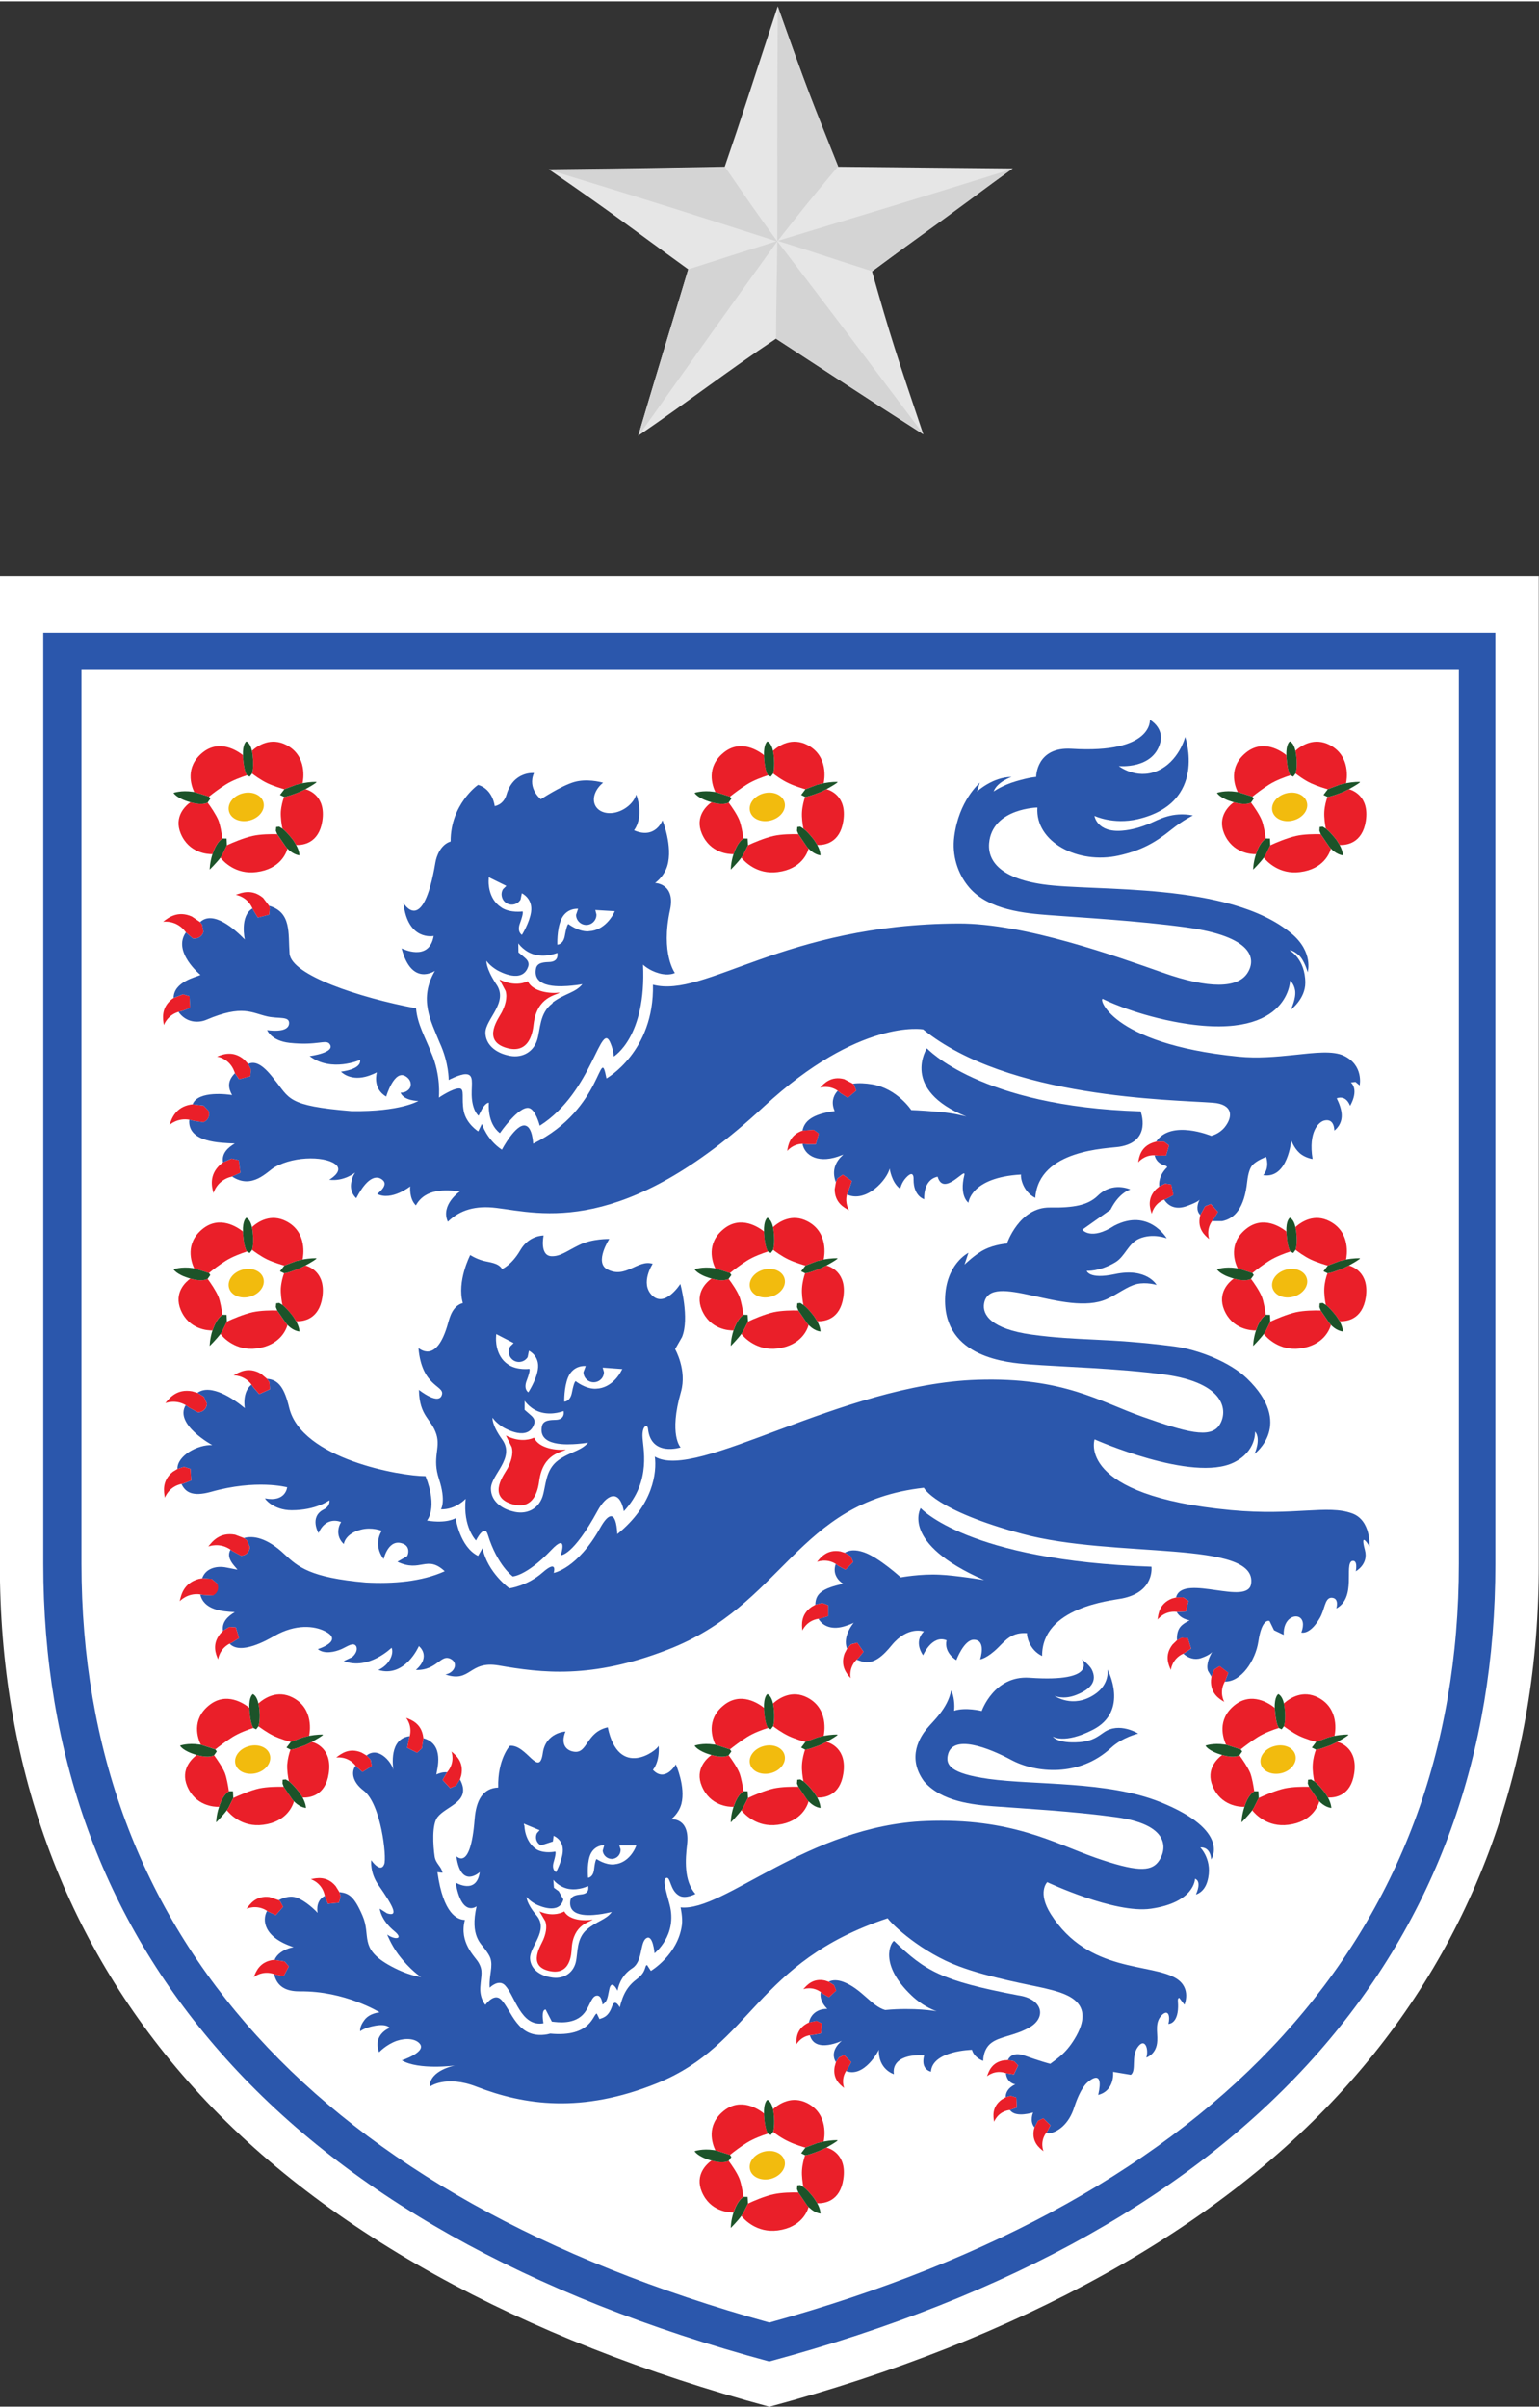 <svg height="395.428" viewBox="0 0 220 343.608" width="252.89" xmlns="http://www.w3.org/2000/svg" xmlns:xlink="http://www.w3.org/1999/xlink"><rect x="0" y="0" width="220" height="343.608" fill="#333333" stroke="none"/><clipPath id="a"><path d="m45.496 27.18h90.983v50.822H45.496z"/></clipPath><g clip-path="url(#a)" transform="matrix(7.092 0 0 -7.092 -331.691 536.436)"><path d="m0 0c-4.979 1.342-9.098 3.572-11.727 6.565-2.51 2.846-3.789 6.401-3.784 10.414v19.896h31.019V16.979c.006-4.013-1.272-7.568-3.783-10.414-2.629-2.993-6.743-5.223-11.725-6.565" fill="#fff" transform="translate(62.278 27.188)"/><path d="m0 0c0-7.641-4.938-13.041-14.187-15.603C-23.44-13.041-28.342-7.641-28.342.0v18.377H0z" fill="#fff" transform="translate(76.433 44.166)"/><path d="m0 0c0-7.486-4.835-12.775-13.897-15.285C-22.962-12.775-27.763-7.486-27.763.0v18.004h27.763zm-28.533 18.754v-18.756c0-3.832 1.202-7.146 3.567-9.837 2.479-2.824 6.201-4.919 11.066-6.23 4.868 1.311 8.592 3.406 11.072 6.23 2.365 2.691 3.564 6.005 3.564 9.837v18.756z" fill="#2b57ac" transform="translate(76.175 44.169)"/><path d="m0 0-.008.135H-.09C-.15.102-.22.012-.269-.118L-.292-.18c-.057-.177-.055-.312-.055-.312s.133.135.213.243l.034.051z" fill="#1c5329" transform="translate(61.847 39.451)"/><path d="m0 0c-.097-.068-.34-.287-.196-.628.168-.399.543-.42.639-.417l.022.061c.05.13.12.219.18.253-.019.118-.046.269-.082.366-.048.12-.156.276-.219.359-.059-.033-.167-.045-.344.006" fill="#ea1f29" transform="translate(61.112 40.317)"/><path d="m0 0c-.04.056-.068.182-.082.368v.037c-.104.084-.468.334-.815.05-.359-.29-.227-.663-.166-.792l.294-.094c.081.064.217.168.345.248.132.083.308.149.424.183" fill="#ea1f29" transform="translate(62.252 40.861)"/><path d="m0 0c-.231.035-.388-.023-.388-.023s.053-.107.335-.187l.007-.001C.132-.262.24-.249.299-.217l.055.077-.028.041-.295.095z" fill="#1c5329" transform="translate(61.158 40.528)"/><path d="m0 0c-.133.003-.335.0-.494-.033-.184-.042-.412-.14-.521-.192l-.1-.197-.034-.052c.06-.074.311-.348.732-.292.482.06.602.392.623.473l-.032.038z" fill="#ea1f29" transform="translate(62.862 39.676)"/><path d="m0 0-.125-.062C-.251-.109-.36-.152-.43-.156c-.025-.076-.054-.18-.062-.3-.008-.118.012-.25.028-.338.059-.044.13-.118.21-.221l.022-.03.047-.077c.143-.006.459.034.526.484.078.503-.271.62-.341.638" fill="#ea1f29" transform="translate(63.427 40.581)"/><path d="m0 0c.013.059.106.548-.33.773C-.637.93-.894.766-1.02.654l.013-.083c.019-.154.014-.296-.011-.377.034-.027.168-.127.315-.197.13-.06.292-.108.335-.118l.235.087z" fill="#ea1f29" transform="translate(63.372 40.701)"/><path d="m0 0-.014.083c-.035.165-.113.188-.113.188s-.077-.046-.068-.278v-.037c.013-.185.041-.311.081-.368l.054-.027.046.06.002.003c.025.081.03.222.012.376" fill="#1c5329" transform="translate(62.365 41.272)"/><path d="m0 0c.11.059.232.133.226.144C.221.152.087.147-.055.121L-.189.086-.423-.001-.509-.115-.43-.156c.07.004.179.047.305.094z" fill="#1c5329" transform="translate(63.427 40.581)"/><path d="m0 0c-.08.104-.151.177-.21.222L-.271.26-.332.254-.339.177-.311.111l.173-.255.032-.038.026-.024c.113-.105.215-.109.215-.109s.002.084-.066.209L.021-.03z" fill="#1c5329" transform="translate(63.173 39.565)"/><path d="m0 0c.04-.152-.085-.315-.277-.364-.192-.048-.381.033-.419.184-.04.15.086.312.277.361.192.051.379-.03.419-.181" fill="#f2bb0e" transform="translate(62.584 40.315)"/><path d="m0 0-.008.135h-.083C-.149.102-.221.012-.269-.118l-.02-.062c-.058-.177-.058-.312-.058-.312s.135.135.216.243l.032.051z" fill="#1c5329" transform="translate(72.142 39.451)"/><path d="m0 0c-.094-.068-.337-.287-.193-.628.166-.399.543-.42.641-.417l.02.061c.047.13.12.219.178.253-.017.118-.044.269-.08.366-.05.12-.158.276-.219.359-.058-.033-.167-.045-.347.006" fill="#ea1f29" transform="translate(71.405 40.317)"/><path d="m0 0c-.039.056-.067.182-.082.368l-.003.037c-.099.084-.465.334-.812.05-.358-.29-.227-.663-.169-.792l.296-.094c.081.064.218.168.345.248.134.083.311.149.425.183" fill="#ea1f29" transform="translate(72.548 40.861)"/><path d="m0 0c-.231.035-.383-.023-.383-.023s.05-.107.332-.187l.005-.001c.18-.051.289-.038.348-.006l.055.077-.03.041-.296.095z" fill="#1c5329" transform="translate(71.451 40.528)"/><path d="m0 0c-.132.003-.332.0-.491-.033-.186-.042-.412-.14-.524-.192l-.098-.197-.033-.052c.058-.074.308-.348.729-.292.482.06.602.392.624.473l-.032.038z" fill="#ea1f29" transform="translate(73.156 39.676)"/><path d="m0 0-.127-.062c-.128-.047-.234-.09-.303-.094-.029-.076-.058-.18-.065-.3-.008-.118.013-.25.03-.338.058-.044.128-.118.208-.221l.021-.03.049-.077c.145-.006.459.034.527.484.078.503-.271.62-.34.638" fill="#ea1f29" transform="translate(73.725 40.581)"/><path d="m0 0c.015.059.106.548-.329.773C-.639.93-.893.766-1.02.654l.013-.083C-.988.417-.993.275-1.02.194c.038-.027.17-.127.315-.197.13-.06.293-.108.336-.118l.235.087z" fill="#ea1f29" transform="translate(73.668 40.701)"/><path d="m0 0-.013.083C-.05.248-.127.271-.127.271s-.078-.046-.071-.278l.003-.037c.015-.185.042-.311.081-.368l.055-.027.045.06.001.003c.027.081.032.222.013.376" fill="#1c5329" transform="translate(72.662 41.272)"/><path d="m0 0c.109.059.231.133.224.144C.22.152.085.147-.056.121L-.191.086-.426-.001-.513-.115-.43-.156c.069.004.175.047.303.094z" fill="#1c5329" transform="translate(73.725 40.581)"/><path d="m0 0c-.081.104-.15.177-.208.222L-.271.26-.332.254-.338.177-.312.111l.175-.255.032-.038.024-.024c.115-.105.218-.109.218-.109s0 .084-.068.209L.021-.03z" fill="#1c5329" transform="translate(73.468 39.565)"/><path d="m0 0c.04-.152-.085-.315-.277-.364-.193-.048-.381.033-.42.184-.039.15.085.312.278.361.193.051.38-.03.419-.181" fill="#f2bb0e" transform="translate(72.88 40.315)"/><path d="m0 0-.007.135h-.081c-.06-.033-.13-.123-.179-.253l-.02-.062c-.059-.177-.058-.312-.058-.312s.134.135.215.243l.033.051z" fill="#1c5329" transform="translate(51.472 39.451)"/><path d="m0 0c-.093-.068-.335-.287-.194-.628.167-.399.543-.42.643-.417l.02.061c.049.13.119.219.178.253-.017.118-.044.269-.08.366-.049.12-.158.276-.218.359-.06-.033-.168-.045-.349.006" fill="#ea1f29" transform="translate(50.736 40.317)"/><path d="m0 0c-.037.056-.067.182-.079.368l-.002.037c-.102.084-.465.334-.814.05-.358-.29-.228-.663-.164-.792l.293-.094c.081.064.217.168.345.248.133.083.309.149.421.183" fill="#ea1f29" transform="translate(51.877 40.861)"/><path d="m0 0c-.23.035-.385-.023-.385-.023s.051-.107.334-.187l.005-.001c.181-.051.289-.038.348-.006l.054.077-.029.041-.293.095z" fill="#1c5329" transform="translate(50.783 40.528)"/><path d="m0 0c-.132.003-.333.0-.493-.033-.185-.042-.41-.14-.523-.192l-.097-.197-.033-.052c.058-.074.309-.348.731-.292.481.06.599.392.622.473l-.033.038z" fill="#ea1f29" transform="translate(52.488 39.676)"/><path d="m0 0-.125-.062c-.128-.047-.236-.09-.305-.094-.028-.076-.056-.18-.066-.3-.005-.118.014-.25.034-.338.056-.044.126-.118.207-.221l.02-.03.048-.077c.144-.006.461.034.528.484.077.503-.271.62-.341.638" fill="#ea1f29" transform="translate(53.055 40.581)"/><path d="m0 0c.013.059.105.548-.331.773C-.639.93-.894.766-1.022.654l.015-.083c.019-.154.012-.296-.015-.377.039-.027.171-.127.316-.197.132-.06.294-.108.337-.118l.236.087z" fill="#ea1f29" transform="translate(53 40.701)"/><path d="m0 0-.015.083C-.05.248-.127.271-.127.271s-.079-.046-.07-.278l.001-.037c.014-.185.042-.311.08-.368l.055-.027.046.06v.003c.028.081.034.222.015.376" fill="#1c5329" transform="translate(51.993 41.272)"/><path d="m0 0c.109.059.232.133.224.144-.003.008-.14.003-.28-.023L-.189.086-.424-.001-.511-.115-.43-.156c.069.004.177.047.305.094z" fill="#1c5329" transform="translate(53.055 40.581)"/><path d="m0 0c-.081.104-.151.177-.207.222L-.271.26-.333.254-.336.177-.312.111l.174-.255.033-.038.024-.024c.115-.105.218-.109.218-.109s0 .084-.068.209L.02-.03z" fill="#1c5329" transform="translate(52.8 39.565)"/><path d="m0 0c.039-.152-.084-.315-.277-.364-.192-.048-.38.033-.418.184-.039.15.085.312.277.361.191.051.381-.03.418-.181" fill="#f2bb0e" transform="translate(52.21 40.315)"/><path d="m0 0-.008.135-.082.002C-.15.1-.22.01-.269-.119l-.023-.059c-.057-.177-.055-.314-.055-.314s.133.135.213.242l.034.049z" fill="#1c5329" transform="translate(61.847 49.047)"/><path d="m0 0c-.097-.068-.34-.285-.196-.63.168-.396.543-.417.639-.415l.022.061c.05.128.12.218.18.254-.019.117-.046.271-.082.364-.048.121-.156.277-.219.36-.059-.031-.167-.045-.344.006" fill="#ea1f29" transform="translate(61.112 49.913)"/><path d="m0 0c-.04.053-.068.18-.082.367v.036C-.186.486-.55.737-.897.452c-.359-.29-.227-.664-.166-.793l.294-.093c.081.066.217.17.345.25.132.082.308.147.424.184" fill="#ea1f29" transform="translate(62.252 50.458)"/><path d="m0 0c-.231.034-.388-.024-.388-.024s.053-.106.335-.186l.007-.001C.132-.263.24-.248.299-.217l.055.077-.028.04-.295.094z" fill="#1c5329" transform="translate(61.158 50.124)"/><path d="m0 0c-.133.004-.335.0-.494-.033-.184-.041-.412-.138-.521-.191l-.1-.2-.034-.049c.06-.073.311-.345.732-.292.482.062.602.392.623.473l-.032.039z" fill="#ea1f29" transform="translate(62.862 49.27)"/><path d="m0 0-.125-.061C-.251-.109-.36-.152-.43-.156-.455-.229-.484-.337-.492-.458-.5-.574-.48-.707-.464-.795c.059-.042.13-.118.21-.222l.022-.03.047-.075c.143-.007.459.033.526.482.078.504-.271.621-.341.64" fill="#ea1f29" transform="translate(63.427 50.176)"/><path d="m0 0c.013.06.106.548-.33.772C-.637.93-.894.767-1.02.654l.013-.084c.019-.153.014-.295-.011-.375.034-.027.168-.128.315-.197.13-.061.292-.108.335-.12l.235.089z" fill="#ea1f29" transform="translate(63.372 50.296)"/><path d="m0 0-.014.084c-.035.163-.113.187-.113.187s-.077-.048-.068-.277v-.036c.013-.187.041-.313.081-.367L-.06-.44l.046.06.002.004c.025.08.03.223.012.376" fill="#1c5329" transform="translate(62.365 50.867)"/><path d="m0 0c.11.058.232.133.226.143C.221.15.087.147-.055.12L-.189.087-.423-.002-.509-.117-.43-.156c.07.004.179.047.305.095z" fill="#1c5329" transform="translate(63.427 50.176)"/><path d="m0 0c-.08.104-.151.18-.21.222l-.061.04-.061-.007L-.339.18-.311.111l.173-.253.032-.038.026-.025C.033-.31.135-.313.135-.313s.002.083-.066.207L.021-.03z" fill="#1c5329" transform="translate(63.173 49.16)"/><path d="m0 0c.04-.152-.085-.314-.277-.364s-.381.032-.419.181c-.04.152.086.315.277.365.192.05.379-.031.419-.182" fill="#f2bb0e" transform="translate(62.584 49.911)"/><path d="m0 0-.006.135-.085.002C-.147.1-.22.01-.268-.119l-.023-.059c-.056-.177-.056-.314-.056-.314s.135.135.218.242l.032.049z" fill="#1c5329" transform="translate(51.343 49.047)"/><path d="m0 0c-.095-.068-.338-.285-.195-.63.166-.396.545-.417.64-.415l.023.061c.047.128.121.218.176.254-.014.117-.042.271-.078.364-.051.121-.157.277-.219.36-.059-.031-.167-.045-.347.006" fill="#ea1f29" transform="translate(50.607 49.913)"/><path d="m0 0c-.04.053-.066.18-.082.367v.036C-.186.486-.55.737-.898.452c-.356-.29-.226-.664-.166-.793l.297-.093c.079.066.215.17.344.25.133.082.31.147.423.184" fill="#ea1f29" transform="translate(51.748 50.458)"/><path d="m0 0c-.23.034-.386-.024-.386-.024s.054-.106.334-.186l.006-.001c.18-.052.288-.037.348-.006l.054.077-.027.04-.298.094z" fill="#1c5329" transform="translate(50.653 50.124)"/><path d="m0 0c-.131.004-.333.0-.491-.033-.184-.041-.413-.138-.524-.191l-.097-.2-.032-.049c.057-.073.306-.345.727-.292.482.062.603.392.624.473l-.032.039z" fill="#ea1f29" transform="translate(52.357 49.27)"/><path d="m0 0-.127-.061C-.253-.109-.36-.152-.429-.156-.457-.229-.486-.337-.495-.458-.5-.574-.48-.707-.463-.795c.057-.042.126-.118.208-.222l.021-.03.048-.075c.142-.007.459.033.528.482.076.504-.272.621-.342.64" fill="#ea1f29" transform="translate(52.925 50.176)"/><path d="m0 0c.012.06.105.548-.33.772C-.639.93-.894.767-1.02.654l.013-.084C-.989.417-.993.275-1.02.195c.037-.027.17-.128.314-.197.132-.061.295-.108.338-.12l.235.089z" fill="#ea1f29" transform="translate(52.869 50.296)"/><path d="m0 0-.014.084c-.035.163-.113.187-.113.187s-.077-.048-.069-.277v-.036c.016-.187.042-.313.082-.367L-.06-.44l.046.06.001.004c.028.08.03.223.013.376" fill="#1c5329" transform="translate(51.862 50.867)"/><path d="m0 0c.11.058.232.133.224.143C.22.15.086.147-.056.12L-.189.087-.424-.002-.512-.117l.083-.039c.069.004.176.047.302.095z" fill="#1c5329" transform="translate(52.925 50.176)"/><path d="m0 0c-.081.104-.151.18-.208.222l-.064.04-.061-.007L-.34.18-.313.111l.175-.253.032-.038.025-.025C.033-.31.136-.313.136-.313s.002.083-.068.207L.021-.03z" fill="#1c5329" transform="translate(52.67 49.16)"/><path d="m0 0c.039-.152-.085-.314-.277-.364s-.38.032-.418.181c-.039.152.083.315.277.365.191.05.38-.031.418-.182" fill="#f2bb0e" transform="translate(52.08 49.911)"/><path d="m0 0-.006.135-.083.002C-.147.1-.219.01-.267-.119l-.021-.059c-.058-.177-.057-.314-.057-.314s.135.135.215.242l.034.049z" fill="#1c5329" transform="translate(72.374 49.047)"/><path d="m0 0c-.094-.068-.335-.285-.194-.63.167-.396.544-.417.641-.415l.022.061c.047.128.119.218.177.254-.017.117-.044.271-.08.364-.049.121-.157.277-.219.36-.057-.031-.166-.045-.347.006" fill="#ea1f29" transform="translate(71.638 49.913)"/><path d="m0 0c-.039.053-.065.18-.08.367l-.002.036c-.101.083-.466.334-.815.049-.358-.29-.228-.664-.165-.793l.296-.093c.079.066.216.17.344.25.133.082.309.147.422.184" fill="#ea1f29" transform="translate(72.78 50.458)"/><path d="m0 0c-.229.034-.385-.024-.385-.024s.051-.106.334-.186l.005-.001c.181-.052.29-.037.348-.006l.055.077L.33-.1l-.296.094z" fill="#1c5329" transform="translate(71.684 50.124)"/><path d="m0 0c-.132.004-.336.0-.492-.033-.185-.041-.413-.138-.525-.191l-.098-.2-.033-.049c.06-.073.311-.345.731-.292.481.062.6.392.622.473l-.032.039z" fill="#ea1f29" transform="translate(73.391 49.27)"/><path d="m0 0-.126-.061c-.126-.048-.236-.091-.305-.095-.027-.073-.057-.181-.064-.302-.006-.116.013-.249.031-.337.058-.042.126-.118.209-.222l.022-.03.047-.075c.142-.007.459.033.528.482.075.504-.273.621-.342.64" fill="#ea1f29" transform="translate(73.958 50.176)"/><path d="m0 0c.013.06.103.548-.332.772C-.638.93-.894.767-1.021.654l.015-.084c.019-.153.014-.295-.012-.375.035-.027.166-.128.312-.197.133-.061.293-.108.337-.12l.236.089z" fill="#ea1f29" transform="translate(73.902 50.296)"/><path d="m0 0-.015.084c-.034.163-.112.187-.112.187s-.08-.048-.07-.277l.001-.036c.014-.187.041-.313.08-.367L-.06-.44l.045.06.003.004c.026.08.031.223.012.376" fill="#1c5329" transform="translate(72.896 50.867)"/><path d="m0 0c.109.058.231.133.226.143C.221.15.084.147-.056.12L-.189.087-.425-.002-.511-.117l.08-.039c.069.004.179.047.305.095z" fill="#1c5329" transform="translate(73.958 50.176)"/><path d="m0 0c-.082.104-.152.18-.208.222l-.063.04-.062-.007L-.338.18-.312.111l.173-.253.033-.038.024-.025C.033-.31.136-.313.136-.313s0 .083-.067.207L.021-.03z" fill="#1c5329" transform="translate(73.703 49.16)"/><path d="m0 0c.04-.152-.084-.314-.276-.364-.193-.05-.379.032-.419.181-.039.152.086.315.278.365.193.05.378-.031.417-.182" fill="#f2bb0e" transform="translate(73.112 49.911)"/><path d="m0 0-.008.135-.082.001C-.15.102-.22.012-.269-.118l-.023-.06C-.349-.355-.347-.49-.347-.49s.133.132.213.241L-.1-.2z" fill="#1c5329" transform="translate(61.847 58.641)"/><path d="m0 0c-.097-.068-.34-.286-.196-.63.168-.396.543-.417.639-.415l.022.061c.05.129.12.22.18.253-.019.118-.046.27-.082.365-.048.121-.156.277-.219.36-.059-.031-.167-.045-.344.006" fill="#ea1f29" transform="translate(61.112 59.507)"/><path d="m0 0c-.04.055-.068.182-.082.368v.037c-.104.082-.468.334-.815.05-.359-.291-.227-.664-.166-.793l.294-.093c.081.064.217.168.345.247.132.083.308.147.424.184" fill="#ea1f29" transform="translate(62.252 60.051)"/><path d="m0 0c-.231.034-.388-.022-.388-.022s.053-.107.335-.187l.007-.002C.132-.262.24-.248.299-.217l.055.079-.028.04-.295.093z" fill="#1c5329" transform="translate(61.158 59.718)"/><path d="m0 0c-.133.003-.335.001-.494-.034-.184-.04-.412-.138-.521-.189l-.1-.2-.034-.05c.06-.073.311-.345.732-.29.482.06.602.391.623.472l-.032.037z" fill="#ea1f29" transform="translate(62.862 58.864)"/><path d="m0 0-.125-.06C-.251-.108-.36-.149-.43-.155-.455-.229-.484-.336-.492-.456-.5-.574-.48-.706-.464-.793c.059-.044.13-.118.21-.222l.022-.03.047-.078c.143-.006.459.036.526.484C.419-.135.07-.018.0.0" fill="#ea1f29" transform="translate(63.427 59.77)"/><path d="m0 0c.013.059.106.548-.33.772-.307.156-.564-.005-.69-.118l.013-.084c.019-.152.014-.295-.011-.375.034-.027.168-.129.315-.197.13-.061.292-.109.335-.12l.235.089z" fill="#ea1f29" transform="translate(63.372 59.891)"/><path d="m0 0-.014.083c-.035.164-.113.188-.113.188s-.077-.047-.068-.277v-.036c.013-.187.041-.314.081-.369l.054-.028.046.059.002.004c.025.079.03.223.012.376" fill="#1c5329" transform="translate(62.365 60.462)"/><path d="m0 0c.11.059.232.133.226.144C.221.152.087.148-.055.121L-.189.088-.423-.001-.509-.115l.079-.04c.07.006.179.047.305.095z" fill="#1c5329" transform="translate(63.427 59.77)"/><path d="m0 0c-.08.103-.151.178-.21.221L-.271.26-.332.254-.339.178-.311.11l.173-.254.032-.037.026-.025c.113-.105.215-.11.215-.11s.002.085-.066.208L.021-.03z" fill="#1c5329" transform="translate(63.173 58.755)"/><path d="m0 0c.04-.151-.085-.313-.277-.363s-.381.031-.419.183c-.04.15.086.313.277.363.192.05.379-.033.419-.183" fill="#f2bb0e" transform="translate(62.584 59.504)"/><path d="m0 0-.006.135-.085.001C-.147.102-.22.012-.268-.118l-.023-.06C-.347-.355-.347-.49-.347-.49s.135.132.218.241l.032.049z" fill="#1c5329" transform="translate(51.343 58.641)"/><path d="m0 0c-.095-.068-.338-.286-.195-.63.166-.396.545-.417.64-.415l.023.061c.047.129.121.22.176.253-.014.118-.042.27-.078.365-.051.121-.157.277-.219.36-.059-.031-.167-.045-.347.006" fill="#ea1f29" transform="translate(50.607 59.507)"/><path d="m0 0c-.04.055-.066.182-.082.368v.037c-.104.082-.468.334-.816.05-.356-.291-.226-.664-.166-.793l.297-.093c.079.064.215.168.344.247.133.083.31.147.423.184" fill="#ea1f29" transform="translate(51.748 60.051)"/><path d="m0 0c-.23.034-.386-.022-.386-.022s.054-.107.334-.187l.006-.002c.18-.051.288-.037.348-.006l.054.079-.027.04-.298.093z" fill="#1c5329" transform="translate(50.653 59.718)"/><path d="m0 0c-.131.003-.333.001-.491-.034-.184-.04-.413-.138-.524-.189l-.097-.2-.032-.05c.057-.073.306-.345.727-.29.482.06.603.391.624.472l-.032.037z" fill="#ea1f29" transform="translate(52.357 58.864)"/><path d="m0 0-.127-.06C-.253-.108-.36-.149-.429-.155-.457-.229-.486-.336-.495-.456-.5-.574-.48-.706-.463-.793c.057-.044.126-.118.208-.222l.021-.03.048-.078c.142-.006.459.036.528.484C.418-.135.07-.018.0.0" fill="#ea1f29" transform="translate(52.925 59.77)"/><path d="m0 0c.012.059.105.548-.33.772-.309.156-.564-.005-.69-.118l.013-.084C-.989.418-.993.275-1.02.195c.037-.027.17-.129.314-.197.132-.061.295-.109.338-.12l.235.089z" fill="#ea1f29" transform="translate(52.869 59.891)"/><path d="m0 0-.014.083c-.035.164-.113.188-.113.188s-.077-.047-.069-.277v-.036c.016-.187.042-.314.082-.369l.054-.028.046.059.001.004c.028.079.03.223.013.376" fill="#1c5329" transform="translate(51.862 60.462)"/><path d="m0 0c.11.059.232.133.224.144C.22.152.086.148-.056.121L-.189.088-.424-.001-.512-.115l.083-.04c.069.006.176.047.302.095z" fill="#1c5329" transform="translate(52.925 59.77)"/><path d="m0 0c-.081.103-.151.178-.208.221L-.272.26-.333.254-.34.178-.313.11l.175-.254.032-.037.025-.025c.114-.105.217-.11.217-.11s.002.085-.068.208L.021-.03z" fill="#1c5329" transform="translate(52.67 58.755)"/><path d="m0 0c.039-.151-.085-.313-.277-.363s-.38.031-.418.183c-.039.15.083.313.277.363.191.05.38-.033.418-.183" fill="#f2bb0e" transform="translate(52.08 59.504)"/><path d="m0 0-.006.135-.083.001C-.147.102-.219.012-.267-.118l-.021-.06C-.346-.355-.345-.49-.345-.49s.135.132.215.241l.034.049z" fill="#1c5329" transform="translate(72.374 58.641)"/><path d="m0 0c-.094-.068-.335-.286-.194-.63.167-.396.544-.417.641-.415l.022.061c.047.129.119.22.177.253-.017.118-.044.27-.08.365-.049.121-.157.277-.219.36-.057-.031-.166-.045-.347.006" fill="#ea1f29" transform="translate(71.638 59.507)"/><path d="m0 0c-.039.055-.065.182-.08.368l-.002.037c-.101.082-.466.334-.815.05-.358-.291-.228-.664-.165-.793l.296-.093c.079.064.216.168.344.247.133.083.309.147.422.184" fill="#ea1f29" transform="translate(72.78 60.051)"/><path d="m0 0c-.229.034-.385-.022-.385-.022s.051-.107.334-.187l.005-.002c.181-.051.29-.037.348-.006l.055.079-.027.04-.296.093z" fill="#1c5329" transform="translate(71.684 59.718)"/><path d="m0 0c-.132.003-.336.001-.492-.034-.185-.04-.413-.138-.525-.189l-.098-.2-.033-.05c.06-.073.311-.345.731-.29.481.06.6.391.622.472l-.032.037z" fill="#ea1f29" transform="translate(73.391 58.864)"/><path d="m0 0-.126-.06c-.126-.048-.236-.089-.305-.095-.027-.074-.057-.181-.064-.301-.006-.118.013-.25.031-.337.058-.044.126-.118.209-.222l.022-.03.047-.078c.142-.006.459.036.528.484C.417-.135.069-.018.0.0" fill="#ea1f29" transform="translate(73.958 59.77)"/><path d="m0 0c.013.059.103.548-.332.772-.306.156-.562-.005-.689-.118l.015-.084c.019-.152.014-.295-.012-.375.035-.027.166-.129.312-.197.133-.061.293-.109.337-.12l.236.089z" fill="#ea1f29" transform="translate(73.902 59.891)"/><path d="m0 0-.015.083c-.034.164-.112.188-.112.188s-.08-.047-.07-.277l.001-.036c.014-.187.041-.314.08-.369l.056-.028.045.059.003.004c.026.079.031.223.012.376" fill="#1c5329" transform="translate(72.896 60.462)"/><path d="m0 0c.109.059.231.133.226.144C.221.152.084.148-.056.121L-.189.088-.425-.001-.511-.115l.08-.04c.069.006.179.047.305.095z" fill="#1c5329" transform="translate(73.958 59.77)"/><path d="m0 0c-.082.103-.152.178-.208.221L-.271.26-.333.254-.338.178-.312.11l.173-.254.033-.037.024-.025c.115-.105.218-.11.218-.11s0 .085-.067.208L.021-.03z" fill="#1c5329" transform="translate(73.703 58.755)"/><path d="m0 0c.04-.151-.084-.313-.276-.363-.193-.05-.379.031-.419.183-.039.15.086.313.278.363.193.05.378-.033.417-.183" fill="#f2bb0e" transform="translate(73.112 59.504)"/><path d="m0 0-.008.135H-.09C-.15.1-.22.012-.269-.12l-.023-.06c-.057-.176-.055-.311-.055-.311s.133.132.213.242l.034.05z" fill="#1c5329" transform="translate(61.847 31.281)"/><path d="m0 0c-.097-.068-.34-.284-.196-.629.168-.397.543-.417.639-.416l.022.06c.05.132.12.22.18.254-.019.117-.046.271-.082.364-.048.122-.156.277-.219.362-.059-.032-.167-.045-.344.005" fill="#ea1f29" transform="translate(61.112 32.147)"/><path d="m0 0c-.04.056-.068.182-.082.369v.035C-.186.488-.55.738-.897.455c-.359-.292-.227-.662-.166-.793l.294-.093c.081.066.217.169.345.248.132.081.308.147.424.183" fill="#ea1f29" transform="translate(62.252 32.691)"/><path d="m0 0c-.231.034-.388-.022-.388-.022s.053-.107.335-.189l.007-.001c.178-.05.286-.036.345-.005l.055.077-.028.042-.295.093z" fill="#1c5329" transform="translate(61.158 32.358)"/><path d="m0 0c-.133.004-.335.0-.494-.034-.184-.038-.412-.138-.521-.189l-.1-.2-.034-.049c.06-.074.311-.346.732-.293.482.062.602.393.623.473l-.032.039z" fill="#ea1f29" transform="translate(62.862 31.504)"/><path d="m0 0-.125-.058C-.251-.108-.36-.15-.43-.155-.455-.23-.484-.335-.492-.456-.5-.574-.48-.705-.464-.793c.059-.043.13-.118.21-.221l.022-.031.047-.077c.143-.005.459.035.526.484.078.503-.271.62-.341.638" fill="#ea1f29" transform="translate(63.427 32.409)"/><path d="m0 0c.013.059.106.549-.33.774-.307.155-.564-.007-.69-.121l.013-.083c.019-.153.014-.295-.011-.375.034-.029.168-.129.315-.196.13-.063.292-.11.335-.121l.235.089z" fill="#ea1f29" transform="translate(63.372 32.53)"/><path d="m0 0-.014.082C-.049.247-.127.27-.127.27s-.077-.046-.068-.276v-.035c.013-.187.041-.314.081-.369l.054-.029.046.061.002.002c.025.081.03.222.012.376" fill="#1c5329" transform="translate(62.365 33.101)"/><path d="m0 0c.11.06.232.135.226.145C.221.153.087.148-.055.121L-.189.088-.423-.001-.509-.115l.079-.04c.07.005.179.047.305.097z" fill="#1c5329" transform="translate(63.427 32.409)"/><path d="m0 0c-.08.103-.151.178-.21.221l-.061.038-.061-.005-.007-.076.028-.069.173-.253.032-.039.026-.023C.033-.31.135-.315.135-.315s.002.084-.066.207l-.048.077z" fill="#1c5329" transform="translate(63.173 31.395)"/><path d="m0 0c.04-.15-.085-.313-.277-.365-.192-.047-.381.033-.419.184-.04.151.086.314.277.363.192.05.379-.031.419-.182" fill="#f2bb0e" transform="translate(62.584 32.144)"/><path d="m0 0s.41.577-1.026 1.156c-1.063.428-2.527.338-3.459.467-.78.109-.867.285-.823.48.093.431.822.147 1.277-.097.493-.265 1.371-.352 2.011.241.228.214.549.289.549.289s-.379.24-.689.026c-.128-.087-.23-.177-.49-.198-.457-.034-.542.112-.542.112s.233-.157.806.136c.744.38.297 1.213.297 1.213s.049-.298-.265-.503c-.438-.289-.806-.025-.806-.025s.17-.085.43.013c.326.126.433.295.323.516-.048.094-.201.207-.201.207s.358-.472-1.055-.373c-.714.05-.962-.67-.962-.67s-.327.082-.557.005c.015.11-.001.298-.058.411-.075-.373-.36-.611-.49-.77-.131-.159-.414-.574-.058-1.062.352-.411.993-.471 1.398-.503.602-.045 1.598-.099 2.477-.22 1.189-.164.983-.734.837-.91-.15-.183-.434-.192-1.261.096-.825.29-1.688.805-3.414.737-2.38-.092-4.073-1.833-4.944-1.739.0.0.046-.209.027-.351-.077-.603-.626-.929-.626-.929l-.077.118c-.056-.008-.004-.132-.199-.277-.187-.14-.283-.295-.351-.575.0.0-.097.193-.155.021-.076-.223-.193-.231-.254-.257l-.054.111c-.077-.004-.106-.483-.938-.404l-.062-.015c-.61-.105-.716.495-.933.704-.141.136-.313-.11-.313-.11s-.117.126-.102.359c.016.245.061.327-.037.496-.075.127-.393.397-.274.856-.145.003-.435.109-.553.962l.102-.012c-.021.13-.135.178-.158.328-.032.22-.06.646.06.796.184.23.692.308.45.757l-.079-.125-.119-.051-.152.164.084.146.007.01c-.091.008-.17-.024-.217-.045.011.098.175.614-.262.731l-.03-.205-.096-.088-.199.1.032.168.018.066c-.422-.052-.336-.601-.33-.686-.011.124-.267.472-.514.315l-.025-.02.081-.084.024-.127-.188-.118-.128.111-.011.014c-.088-.115-.075-.321.162-.501.351-.265.47-1.343.416-1.484-.074-.192-.262.081-.262.081s-.032-.248.145-.5c.313-.448.407-.645.173-.57l-.146.093s.014-.223.299-.456c.113-.092.097-.144.015-.135-.094.013-.165.072-.165.072s.078-.204.222-.398c.242-.324.461-.459.461-.459s-.272.025-.665.251c-.586.341-.339.58-.515.985-.166.387-.275.45-.449.473h-.016l.023-.085-.034-.126-.221-.022-.063.158c-.165-.084-.16-.26-.145-.342-.113.124-.327.296-.475.321-.09.017-.198-.008-.298-.059l-.015-.004.031-.022.061-.114-.148-.167-.154.071-.021.015c-.103-.185-.071-.534.534-.731.0.0-.292-.044-.384-.257l.202-.032.087-.098-.104-.196-.167.03-.027.011c.069-.305.316-.349.524-.349.903.012 1.605-.423 1.605-.423s-.197-.011-.305-.151c-.112-.146-.086-.23-.086-.23s.079.074.306.113c.239.041.286-.045.286-.045s-.348-.128-.213-.491c0 0 .14.154.357.231.18.06.388.048.471-.069.113-.164-.37-.324-.37-.324.337-.201 1.073-.104 1.073-.104s-.515-.092-.511-.428c0 0 .32.245.948.0.951-.368 2.116-.545 3.64.073 1.92.78 1.972 2.438 4.643 3.321.087-.129.688-.692 1.441-.97.605-.227 1.459-.378 1.72-.439.376-.092 1.042-.234.643-.96-.19-.338-.364-.44-.526-.563-.031.006-.229.062-.514.164-.167.062-.289.025-.342-.09l.127-.022.081-.085-.086-.182-.149.024-.012.003c.02-.204.191-.226.191-.226s-.197-.074-.195-.259l.103.027.112-.034.009-.201-.145-.05.017-.012c.117-.147.457-.037.457-.037s-.079-.176.028-.301l.072.135.107.048.143-.14-.071-.136-.018-.022.059-.006c.165.024.4.175.51.532.135.409.268.498.268.498s.346.326.214-.255c.342.09.3.465.3.465l.358-.06c.115.091.003.362.135.553.147.211.231-.034.177-.205.0.0.21.065.22.337.011.175-.06.38.106.531.124.105.155-.047.119-.19.0.0.163-.007.191.278.016.172-.025.225.026.248l.106-.14s.145.326-.154.522c-.502.327-1.778.103-2.54 1.304-.277.441-.072.643-.072.643s1.358-.64 2.089-.535c.886.127.89.602.89.602s.145-.027.019-.315c0 0 .161.035.228.257.127.426-.141.69-.141.69.215.015.22-.242.22-.242" fill="#2b57ac" transform="translate(71.183 38.212)"/><path d="m0 0 .104.196-.088.098-.202.032-.025-.001c-.274-.036-.35-.238-.392-.346.0.0.17.143.408.062l.027-.011z" fill="#ea1f29" transform="translate(52.488 35.863)"/><path d="m0 0 .149.168-.063.113-.03.022-.183.062C-.401.398-.522.22-.589.127c0 0 .2.098.414-.041l.02-.015z" fill="#ea1f29" transform="translate(52.328 37.091)"/><path d="m0 0 .221.022.034.126-.023.084-.076.122C-.021.566-.23.519-.346.493c0 0 .232-.067.283-.336z" fill="#ea1f29" transform="translate(53.38 37.321)"/><path d="m0 0 .152-.163.12.05.079.125.025.081C.434.362.269.5.178.574c0 0 .086-.215-.087-.418l-.006-.009z" fill="#ea1f29" transform="translate(55.691 39.813)"/><path d="m0 0 .199-.1.096.088.031.205-.003.02c-.035.274-.238.35-.345.389.0.0.128-.15.073-.368l-.019-.066z" fill="#ea1f29" transform="translate(54.978 40.462)"/><path d="m0 0 .189.119-.026.126-.08.085-.101.059C-.271.496-.438.36-.53.289c0 0 .227.041.391-.163l.011-.014z" fill="#ea1f29" transform="translate(54.076 39.976)"/><path d="m0 0 .087.182-.081.084-.126.023L-.2.284C-.444.245-.506.062-.539-.037c0 0 .154.139.379.063l.012-.003z" fill="#ea1f29" transform="translate(67.205 33.882)"/><path d="m0 0-.112.035-.102-.028-.087-.051c-.197-.15-.166-.339-.147-.444.0.0.07.205.312.237h.001l.144.051z" fill="#ea1f29" transform="translate(67.256 33.416)"/><path d="m0 0-.142.14-.107-.047-.072-.136-.014-.053c-.042-.242.111-.362.195-.427.0.0-.079.183.051.366l.019.022z" fill="#ea1f29" transform="translate(67.943 32.858)"/><path d="m0 0c-1.548.295-1.869.49-2.498 1.096-.064-.031-.309-.468.35-1.096.258-.247.511-.321.511-.321s-.454.08-1.038.024c-.273.076-.472.424-.837.565-.12.046-.222.046-.302.006l.107-.069.044-.11-.145-.134-.132.075-.033.029c-.021-.099.01-.217.131-.34-.166.006-.329-.082-.37-.274l.156.032.104-.051-.018-.2-.148-.028-.078-.009.01-.021c.115-.343.639-.09.639-.09s-.267-.195-.121-.43l.06.094.106.049.143-.141-.072-.134-.033-.048c.366-.141.661.414.661.431-.013-.402.304-.494.304-.494s-.044.174.12.286c.186.125.465.092.489.094-.051-.203.025-.296.137-.331.028.428.827.442.827.442.046-.166.227-.223.227-.223s-.008.232.161.36c.173.134.46.14.763.309.358.198.284.583-.225.652" fill="#2b57ac" transform="translate(67.287 35.476)"/><path d="m0 0-.144.141-.105-.05-.06-.093-.026-.094c-.043-.244.11-.363.192-.427.0.0-.071.166.038.341l.033.047z" fill="#ea1f29" transform="translate(63.928 34.132)"/><path d="m0 0 .018.2-.104.051-.156-.032-.044-.022C-.501.075-.497-.118-.495-.222c0 0 .08.151.269.184l.078.009z" fill="#ea1f29" transform="translate(63.317 34.709)"/><path d="m0 0 .146.135-.044.109-.107.069-.076.025C-.323.39-.448.242-.517.163c0 0 .178.069.353-.059l.033-.029z" fill="#ea1f29" transform="translate(63.479 35.436)"/><path d="m0 0-.009-.021c-.013-.035-.138-.311-.416-.34l-.017-.003c-.178-.015-.35.106-.35.106s-.028.01-.052-.201C-.861-.63-.966-.634-.966-.634s-.026.251.033.433c.076.23.289.223.289.223h.004l-.031-.111c.009-.097.096-.17.195-.165.1.009.174.096.165.196l-.026.077h.323l.022.003zm-.989-1.675c-.217-.185-.179-.467-.225-.662-.059-.235-.272-.35-.508-.301-.204.033-.397.155-.413.37-.018.247.389.57.129.877-.212.254-.199.372-.199.372s.055-.08.194-.152c.05-.024.465-.218.547.101l-.093.165-.097.07-.012.16s.114-.15.316-.184c.207-.033.384.059.384.059s.046-.144-.12-.166c-.089-.012-.221-.018-.238-.13-.052-.371.484-.29.645-.266.129.023.191.04.191.04-.109-.156-.304-.184-.501-.353M-2.258.413v.024.022l.019-.012.297-.123-.055-.061c-.044-.09-.01-.198.08-.244l.242.078.014.113h.002s.202-.076.183-.318c-.015-.19-.135-.412-.135-.412s-.098.044-.047.208c.06.205.029.206.029.206s-.204-.046-.362.036l-.016.01c-.235.156-.244.457-.242.494m3.278-.407c.067.558-.32.518-.32.518s.152.11.206.309c.09.344-.112.797-.112.797s-.212-.375-.462-.11c0 0 .141.15.116.485-.027-.095-.805-.685-1.026.371-.44-.097-.401-.526-.673-.492-.145.016-.29.132-.18.408.0.0-.398-.02-.456-.434-.073-.512-.323.172-.662.147-.004.0-.252-.27-.237-.842-.307-.012-.445-.253-.475-.636-.084-1.09-.372-.73-.368-.751.095-.67.471-.316.471-.316-.065-.466-.486-.211-.486-.211.123-.714.422-.479.422-.479-.136-.596.09-.75.172-.866.103-.145.151-.204.113-.46-.035-.23-.02-.312-.02-.312s.179.182.309.046c.2-.21.319-.844.774-.764.0.0-.055.277.044.277l.125-.243c.123-.015.469-.066.659.178.114.147.143.354.262.345.09-.008.1-.179.1-.179.081.049.097.094.134.293.045.246.169-.015.169-.015.032.176.125.341.296.452.215.136.153.511.279.602.138.101.171-.299.171-.299s.467.36.304.981c-.073.278-.152.513-.063.537.085.02.068-.248.253-.356.129-.077.33.033.33.033-.238.263-.201.713-.169.986" fill="#2b57ac" transform="translate(59.589 38.477)"/><path d="m0 0c.46-.119.467.359.473.45.031.487.366.527.423.58C.74 1 .424 1.01.323 1.194c-.108-.06-.29-.091-.5.001l.118-.199c.043-.12.005-.263-.043-.376-.045-.109-.317-.512.102-.62" fill="#ea1f29" transform="translate(57.82 35.971)"/><path d="m0 0c-3.714.124-4.652 1.181-4.652 1.181s-.425-.705 1.279-1.45c0 0-.577.095-.897.108-.38.02-.783-.054-.783-.054s-.429.391-.73.501c-.098.034-.258.08-.399-.005l.117-.07.054-.116-.156-.155-.147.079-.049.037c-.076-.205.059-.344.15-.4-.431-.093-.558-.202-.562-.422l.138.035.121-.045-.002-.22-.16-.046-.035-.006c.09-.155.284-.235.556-.143.125.042.157.063.157.063s-.236-.268-.136-.524l.083.09.123.031.126-.182-.105-.129-.034-.031.111-.038c.238-.068.436.133.598.331.326.395.647.275.647.275-.219-.217-.016-.479-.016-.479s.179.42.473.302c-.058-.256.197-.4.197-.4s.153.411.351.411c.262.0.129-.396.129-.396s.142.017.367.242c.148.147.274.309.578.286-.009-.047.039-.333.304-.46-.006.982 1.38 1.114 1.609 1.159.664.13.595.64.595.64" fill="#2b57ac" transform="translate(69.979 44.109)"/><path d="m0 0 .155.155-.052.116-.118.07-.087.027C-.369.416-.501.248-.574.157c0 0 .188.079.378-.041l.049-.037z" fill="#ea1f29" transform="translate(63.812 44.049)"/><path d="m0 0 .001.22-.12.045L-.257.23-.33.189C-.555.036-.532-.174-.519-.289c0 0 .082.199.323.236l.037.006z" fill="#ea1f29" transform="translate(63.462 43.113)"/><path d="m0 0-.125.183L-.25.15-.332.061-.381-.032c-.095-.254.046-.416.121-.499.0.0-.046.205.12.372l.035.03z" fill="#ea1f29" transform="translate(64.175 42.395)"/><path d="m0 0c.512-.178.565.365.581.468.078.551.464.565.534.621-.181-.021-.541.02-.639.239-.127-.057-.335-.078-.568.044l.117-.234c.039-.142-.019-.3-.082-.426-.063-.116-.408-.55.057-.712" fill="#ea1f29" transform="translate(57.059 45.38)"/><path d="m0 0-.012-.021c-.018-.038-.184-.34-.503-.35l-.021-.001c-.202.0-.389.151-.389.151s-.03.015-.076-.223c-.035-.193-.156-.188-.156-.188s-.007.287.077.49c.107.255.352.227.352.227h.004L-.77-.037c0-.114.094-.205.205-.205.116.0.208.091.208.205l-.025.09.369-.027h.026zm-1.278-1.813c-.264-.193-.246-.515-.317-.732-.088-.262-.339-.372-.603-.297-.23.056-.438.213-.437.459.002.281.495.614.228.987-.22.306-.195.44-.195.44s.058-.095.21-.191c.054-.031.508-.292.628.064.032.091-.032.149-.091.198l-.101.088.001.182s.117-.18.341-.236c.234-.058.443.03.443.03s.041-.168-.15-.178c-.105-.004-.256.0-.285-.123-.092-.42.524-.375.71-.362.15.012.22.027.22.027-.139-.169-.364-.183-.602-.356M-2.531.677l.001.026.004.027.021-.013.328-.169-.068-.066c-.06-.096-.03-.224.068-.285.095-.058.222-.029.282.067l.026.129.003-.001s.223-.107.176-.38c-.032-.214-.191-.456-.191-.456s-.104.059-.032.24c.086.226.051.232.051.232s-.235-.031-.408.076l-.018.012c-.265.175-.247.52-.243.561M1.217.669c.156.379-.034 1.07-.034 1.07s-.31-.491-.573-.227c-.242.243.016.632.016.632-.299.097-.549-.312-.92-.109-.259.141.045.609.045.609s-.337.011-.605-.12c-.261-.127-.378-.232-.559-.227-.248.009-.16.417-.16.417s-.295.008-.47-.296c-.174-.3-.366-.379-.366-.379-.08.13-.256.131-.391.169-.149.043-.252.113-.252.113s-.274-.529-.149-.967c-.207-.056-.264-.287-.297-.402-.24-.873-.6-.483-.597-.511.069-.77.514-.746.475-.925-.054-.242-.466.089-.466.089.01-.542.253-.577.353-.9.085-.28-.091-.468.052-.898.146-.445.039-.608.039-.608.303-.007.498.212.498.212-.059-.57.208-.84.208-.84s.169.348.239.116c.191-.619.502-.84.502-.84s.28.01.777.533c.346.365.191-.106.191-.106s.242-.022.744.899c.162.299.432.471.528-.012.575.62.375 1.289.375 1.524.0.209.102.233.111.138.059-.571.658-.377.658-.377s-.244.248.007 1.121c.124.436-.118.858-.118.858z" fill="#2b57ac" transform="translate(59.3 48.066)"/><path d="m0 0s.034.529-.351.667C-.853.85-1.503.613-2.793.733c-3.135.294-2.749 1.425-2.749 1.425s1.971-.874 2.805-.466c.46.226.429.624.429.624.129-.151-.011-.451-.011-.451s.809.594-.152 1.521c-.349.334-.987.582-1.465.644-1.379.179-1.906.105-2.878.239-.813.114-.997.401-.955.629.124.673 1.641-.284 2.473.086.222.101.406.253.599.302.202.046.404-.017.404-.017s-.196.354-.839.218c-.529-.112-.569.066-.569.066s.248-.021.569.167c.206.119.263.382.488.48.277.119.556.007.556.007s-.361.615-1.057.255c-.474-.308-.645-.081-.645-.081l.569.403c.175.352.4.407.4.407s-.356.17-.657-.125c-.195-.19-.479-.246-.966-.238-.617.008-.865-.726-.865-.726s-.245-.015-.456-.123c-.186-.093-.399-.301-.399-.301l.079.238s-.459-.227-.471-.931c-.022-1.186 1.266-1.283 1.688-1.316.627-.049 1.822-.08 2.738-.206 1.24-.171 1.274-.742 1.11-1.008-.18-.297-.692-.145-1.552.157-.861.301-1.589.802-3.332.746-2.75-.088-5.66-2.048-6.502-1.547.042-.319-.033-.976-.756-1.561-.027.49-.177.425-.343.13-.46-.829-.94-.912-.94-.912s.088.282-.221.011c-.313-.277-.672-.321-.672-.321s-.439.315-.542.808l-.089-.155c-.367.177-.452.76-.452.76s-.176-.114-.578-.048c0 0 .226.247-.029.894-.504.0-2.498.347-2.748 1.377-.092.384-.207.568-.449.584l.051-.073.009-.138-.215-.098-.118.136-.038.056c-.196-.154-.135-.474-.135-.474-.224.187-.685.501-.956.308l.13-.079.062-.136c0-.099-.081-.178-.181-.176l-.168.09-.078.054c-.238-.387.536-.806.536-.806-.293.017-.712-.215-.703-.48l.133.043.129-.04.016-.234-.166-.066-.031-.004c.076-.161.212-.265.592-.161.915.26 1.539.093 1.539.093s-.028-.305-.444-.224c-.02.003.162-.238.535-.238.491.0.751.196.761.2.0.0.024-.115-.116-.185-.296-.151-.104-.475-.104-.475.161.361.456.221.456.221-.052-.072-.121-.283.054-.443.0.0.019.208.346.291.225.057.419-.024.419-.024s-.19-.267.038-.57c0 0 .096.436.398.307.126-.053.11-.192.074-.249l-.195-.111c.471-.225.59.146.954-.191-.467-.212-1.051-.256-1.59-.227-1.133.098-1.369.32-1.635.564-.363.348-.651.384-.824.331l.059-.042.061-.135c0-.1-.079-.178-.177-.178l-.171.092-.041.029c-.1-.173.085-.327.14-.403l-.21.041c-.24.052-.442-.035-.501-.215l.191-.013.113-.095-.085-.237-.191.01-.067.011c.071-.307.426-.345.696-.356-.13-.079-.267-.195-.238-.378l.13.079.129-.009.064-.215-.144-.092-.045-.021c.219-.235.757.072.906.158.429.242.799.201 1.011.095.401-.198-.14-.363-.14-.363.133-.107.346-.057.477.0.121.054.236.145.294.063.032-.051.015-.142-.076-.223l-.172-.081c.5-.192.964.268.964.268s.038-.063-.007-.182c-.075-.195-.261-.265-.261-.265.542-.164.819.481.819.481s.258-.198-.061-.481c.445-.013.502.351.722.211.128-.083.06-.265-.126-.302.514-.175.47.283 1.067.183.871-.151 1.874-.279 3.406.314 2.353.902 2.594 2.976 5.171 3.264.0.0.217-.452 1.982-.928 1.869-.503 4.743-.116 4.614-1.005-.066-.453-1.345.198-1.507-.253l-.006-.024.144.003.106-.071-.052-.215-.167-.009-.02.003c.052-.098.154-.151.262-.171-.155-.081-.245-.142-.256-.345l.001-.058.092.051.128-.008.066-.209-.139-.094-.019-.008c.096-.091.23-.132.354-.091.138.046.2.094.227.123-.043-.072-.128-.241-.085-.376l.071-.12.055.143.11.069.175-.133-.058-.156-.013-.022c.329-.012.62.426.677.807.073.486.225.413.225.413l.091-.186.195-.093c-.014.33.231.432.337.34.104-.092.018-.292.018-.292s.167-.058.365.278c.111.178.102.408.233.422.178.006.107-.216.107-.216.413.222.155.881.316.956.127.033.077-.207.077-.207s.26.14.185.424c-.113.419.092.075.092.075" fill="#2b57ac" transform="translate(74.375 44.516)"/><g fill="#ea1f29"><path d="m0 0-.016.233-.13.041-.132-.043-.091-.055c-.226-.181-.184-.404-.162-.525.0.0.073.222.333.278l.032.006z" transform="translate(50.624 45.847)"/><path d="m0 0c.1-.001.18.077.18.176L.119.312l-.13.079-.105.031C-.424.478-.575.287-.657.183c0 0 .198.084.411-.039l.077-.054z" transform="translate(50.759 47.22)"/><path d="m0 0 .215.098-.009.137-.051.074-.119.1C-.216.559-.41.44-.516.377c0 0 .215.008.36-.186l.038-.055z" transform="translate(51.995 47.586)"/><path d="m0 0-.065.215-.128.009-.13-.079-.053-.056C-.552-.127-.467-.324-.421-.43c0 0 .021.207.232.317l.045.021z" transform="translate(51.587 42.672)"/><path d="m0 0c.098.0.177.078.177.179l-.06.134-.06.043-.176.067C-.426.479-.578.287-.659.184c0 0 .224.093.447-.062l.041-.03z" transform="translate(51.627 44.331)"/><path d="m0 0c.089.043.128.148.085.238l-.113.095-.191.012-.069-.012C-.59.251-.644.014-.672-.117c0 0 .154.174.414.139l.066-.012z" transform="translate(51.064 43.53)"/><path d="m0 0 .051.213-.106.072-.143-.003L-.28.261c-.254-.1-.278-.311-.29-.425.0.0.13.183.382.157l.02-.002z" transform="translate(70.673 43.207)"/><path d="m0 0-.065.21-.128.008-.093-.051-.088-.086c-.169-.215-.081-.409-.034-.513.0.0.019.226.251.33l.018.009z" transform="translate(70.778 42.46)"/><path d="m0 0-.175.133-.109-.069-.056-.143-.009-.073c-.013-.271.171-.379.268-.436.0.0-.113.189.011.409l.012.023z" transform="translate(71.528 41.974)"/><path d="m0 0c.095-.023.193.037.217.131L.189.276l-.04.05-.165.112C-.301.566-.494.414-.597.333c0 0 .269.044.454-.205l.006-.009z" transform="translate(50.654 56.767)"/></g><path d="m0 0c-3.237.096-4.307 1.27-4.307 1.27s-.546-.831.797-1.375c0 0-.25.07-.569.096-.378.032-.543.035-.543.035s-.285.433-.787.518c-.137.023-.273.03-.391.013l.023-.021.044-.119-.169-.142-.139.089-.062.051-.017-.017c-.081-.096-.117-.232-.046-.392-.461-.062-.612-.207-.649-.395l.226.016.103-.075-.061-.214h-.167l-.101.008c.045-.244.337-.419.801-.225.114.047-.285-.14-.128-.548l.035.078.105.074.182-.128-.053-.156-.045-.116.001-.001c.394-.172.808.302.859.524.0.0.039-.285.211-.406.003-.001.025.121.118.22.171.186.153-.036.153-.036-.001-.34.215-.396.215-.396s-.033.391.27.454c.123-.42.585.222.538.029-.105-.425.083-.554.083-.554s.039.51 1.06.568c-.011-.049.026-.335.287-.47.072.983 1.466.992 1.696 1.03.667.107.427.713.427.713" fill="#2b57ac" transform="translate(69.76 53.281)"/><path d="m0 0 .169.143-.044.12-.023.02-.174.092C-.335.445-.48.289-.557.204c0 0 .18.06.356-.064l.062-.05z" fill="#ea1f29" transform="translate(63.858 53.555)"/><path d="m0 0h.166l.061.214-.102.075-.227-.016C-.359.186-.393-.023-.41-.137c0 0 .107.14.308.145z" fill="#ea1f29" transform="translate(63.047 52.62)"/><path d="m0 0-.182.127-.105-.074-.034-.077-.025-.142c0-.271.188-.372.289-.424.0.0-.089.137-.042.318l.045.116z" fill="#ea1f29" transform="translate(63.94 51.879)"/><path d="m0 0-.012-.023C-.03-.061-.193-.365-.509-.38l-.022-.003c-.202-.003-.392.146-.392.146s-.029.015-.072-.226c-.03-.191-.152-.188-.152-.188s-.013.288.07.489c.101.258.346.233.346.233h.002L-.77-.051c.001-.114.097-.205.209-.203.115.002.204.097.202.21l-.023.09.369-.022h.024zm-1.248-1.834c-.263-.197-.238-.52-.306-.736-.083-.265-.335-.382-.6-.309-.23.054-.438.207-.443.451-.003.281.485.622.211.992-.211.324-.189.459-.189.459s.058-.094.211-.186c.058-.033.515-.284.63.073.03.09-.035.149-.092.196l-.105.087-.003.182s.121-.179.345-.231c.235-.053.441.039.441.039s.044-.169-.147-.183c-.103-.005-.254-.003-.282-.128-.085-.42.532-.366.718-.348.147.014.216.03.216.03-.134-.171-.357-.189-.593-.365M-2.531.656l.001.028.002.026.022-.014.331-.163-.068-.067C-2.3.369-2.268.243-2.171.184c.097-.058.224-.025.282.072l.026.127h.002s.224-.103.184-.377c-.031-.215-.184-.46-.184-.46s-.108.058-.037.241c.082.228.048.231.048.231s-.237-.034-.411.07l-.016.012c-.27.172-.259.517-.254.556m3.656-.604c.113.529-.303.54-.303.54s.178.119.247.343c.118.394-.097.919-.097.919s-.141-.39-.574-.202c0 0 .214.253.045.72-.033-.111-.122-.219-.249-.293-.221-.129-.475-.101-.57.06-.082.142-.014.338.151.472-.062.017-.335.085-.585.013-.266-.078-.67-.346-.67-.346s-.275.215-.138.528c0 0-.415.043-.555-.437-.061-.209-.237-.229-.237-.229s-.032.334-.333.427c-.005.003-.559-.393-.555-1.14-.203-.062-.286-.298-.306-.418-.255-1.524-.649-.801-.644-.827.085-.768.608-.658.608-.658-.092-.534-.646-.25-.646-.25.203-.778.671-.453.671-.453-.332-.571-.081-1.01.097-1.449.187-.406.181-.749.181-.749s.223.118.344.117c.169-.003.115-.185.119-.416.008-.325.139-.421.139-.421l.074.144c.086.133.134.116.134.116s-.045-.408.222-.61c0 0 .375.545.582.506.137-.025.221-.357.221-.357 1.082.685 1.228 2.182 1.431 1.65.055-.13.061-.256.061-.256s.66.393.59 1.85c0 0 .118-.118.323-.174.203-.057.319.007.319.007s-.29.391-.097 1.273" fill="#2b57ac" transform="translate(59.151 57.29)"/><path d="m0 0c.516-.169.56.375.572.476.07.553.456.574.525.631-.181-.024-.54.01-.643.228-.122-.06-.333-.084-.57.036l.123-.232c.041-.143-.014-.302-.077-.428-.06-.118-.398-.556.07-.711" fill="#ea1f29" transform="translate(56.954 54.567)"/><path d="m0 0-.013.236-.131.04-.19-.075-.034-.022c-.226-.18-.184-.405-.163-.524.0.0.066.197.293.266l.072.018z" fill="#ea1f29" transform="translate(50.604 55.364)"/><path d="m0 0 .23.06.012.138-.015.04-.121.16c-.225.188-.435.105-.551.061.0.0.232-.031.337-.275l.014-.031z" fill="#ea1f29" transform="translate(51.967 57.183)"/><path d="m0 0 .227.061.015.137-.059.113-.079.085C-.12.588-.33.503-.446.458c0 0 .252-.03.352-.305l.01-.03z" fill="#ea1f29" transform="translate(51.589 53.926)"/><path d="m0 0c.093.034.141.136.107.229L.003.334l-.22.028-.038-.005c-.307-.052-.386-.284-.426-.409.0.0.16.147.4.103l.091-.023z" fill="#ea1f29" transform="translate(50.869 53.061)"/><path d="m0 0-.145.034-.174-.076-.056-.045c-.231-.211-.17-.448-.137-.575.0.0.067.263.37.333l.007.001.168.077z" fill="#ea1f29" transform="translate(51.584 52.296)"/><path d="m0 0c-.225.108-.587.062-1.02.016-.34-.035-.725-.072-1.114-.032-2.617.262-2.828 1.224-2.723 1.159.0.0.563-.286 1.419-.453 2.332-.454 2.351.824 2.351.824s.078-.057.101-.198c.024-.164-.087-.387-.087-.387s.292.217.292.541c0 .485-.317.655-.317.655s.065.007.181-.094c.117-.1.184-.347.184-.347s.123.404-.326.779c-1.252 1.047-3.959.841-5.001.99-.914.131-1.153.507-1.086.895.111.637.965.653.965.653-.046-.694.817-1.149 1.637-.967.458.102.735.258 1.06.52.245.196.439.287.439.287-.422.081-.691-.086-.86-.157-.182-.076-.37-.133-.567-.149-.51-.043-.559.297-.559.297s.379-.181.872-.066c1.42.331.957 1.657.957 1.657s-.125-.501-.57-.688c-.42-.174-.768.101-.768.101s.687-.07.834.468c.083.305-.207.464-.207.464s.063-.684-1.578-.583c-.717.045-.715-.568-.715-.568s-.116-.002-.408-.088c-.266-.077-.449-.205-.449-.205.073.198.362.293.362.293-.38.0-.696-.293-.696-.293l.055.18c-.012-.022-.423-.363-.515-1.091-.048-.365.062-.741.301-1.021.394-.463 1.147-.522 1.603-.558.676-.052 1.79-.112 2.774-.247 1.333-.183 1.413-.628 1.237-.912-.194-.319-.788-.326-1.711.0-.926.324-2.782.995-4.117.99-3.526-.015-5.107-1.51-6.16-1.232.03-1.35-.937-1.889-.937-1.889-.146.744-.044-.61-1.478-1.314.0.0-.011.336-.159.365-.193.04-.471-.486-.471-.486-.307.203-.403.52-.403.52l-.074-.151s-.239.15-.291.405c-.052.26.026.455-.089.46-.132.006-.413-.185-.413-.185s.049.446-.156.909c-.113.297-.278.568-.304.89-1.136.213-2.52.668-2.55 1.105-.03.41.043.827-.412.96l.014-.041-.011-.138-.23-.06-.094.153-.014.032c-.262-.154-.155-.625-.155-.625-.206.21-.639.595-.901.35l.04-.05.028-.145c-.024-.094-.122-.155-.218-.131l-.136.119c-.278-.391.294-.857.294-.857-.085-.043-.54-.134-.542-.463l.19.074.131-.039.013-.237-.165-.062-.072-.016c.161-.228.41-.226.566-.159.729.31.914.135 1.232.065.226-.048.429.006.433-.127.002-.109-.104-.19-.443-.148.0.0.082-.215.452-.256.558-.061.733.076.807-.021.135-.178-.402-.246-.402-.246.438-.334 1.017-.077 1.017-.077.03-.195-.385-.236-.385-.236s.165-.184.492-.103c.123.031.231.089.231.089s-.098-.323.188-.488c0 0 .163.551.391.409.113-.068.128-.184.077-.25-.072-.094-.179-.079-.179-.079.066-.168.36-.168.36-.168s-.356-.22-1.348-.205c-1.316.108-1.24.255-1.56.643-.257.339-.406.359-.523.308l.057-.113-.013-.137-.228-.061-.083.123c-.162-.161-.132-.306-.057-.44-.065.011-.686.1-.796-.186l.22-.027.104-.106c.033-.093-.014-.195-.108-.228l-.19.027-.091.024-.004-.03c-.007-.425.613-.436.919-.449-.13-.078-.27-.194-.237-.38l.173.076.145-.033.034-.252-.169-.077c.406-.268.709.104.856.188.428.244 1.085.216 1.252.036.124-.134-.15-.288-.15-.288.303-.039.525.147.525.147s-.059-.067-.082-.208c-.035-.203.102-.311.102-.311.251.483.443.451.539.36.116-.109-.118-.274-.118-.274.291-.147.667.152.667.152s-.027-.248.114-.383c.191.348.61.316.887.282.0.0-.397-.271-.243-.611.249.241.56.329.982.277.877-.106 2.537-.604 5.386 2.04 1.926 1.786 3.212 1.557 3.212 1.557 1.711-1.389 4.998-1.414 5.84-1.477.406-.029.412-.282.234-.499-.112-.133-.259-.166-.268-.168.0.0-.809.335-1.108-.115l.157-.002.101-.074-.059-.206-.163-.002-.069.008c.036-.149.152-.194.232-.214l.024-.025c-.172-.164-.169-.334-.162-.39l.121.058.121-.02.042-.21-.142-.077-.044-.014c.086-.135.239-.217.474-.126.181.067.23.106.242.124-.019-.037-.08-.17-.015-.275l.028-.037.097.177.115.046.145-.157-.084-.139-.037-.048h.206c.252.05.448.265.504.798.021.18.06.279.105.329.084.096.276.166.276.166s.08-.211-.058-.367c.498-.081.565.702.565.702s.052-.151.164-.253c.11-.102.266-.124.266-.124-.091.558.13.749.235.775.21.052.203-.202.203-.202s.183.122.144.371c-.021.142-.096.278-.096.278s.176.087.27-.15c0 0 .188.303.016.471l.093.01.084-.07s.086.402-.315.596" fill="#2b57ac" transform="translate(73.861 54.4)"/><path d="m0 0 .059.205-.101.075-.157.001-.062-.018c-.25-.086-.283-.289-.301-.4.0.0.117.15.33.143l.069-.007z" fill="#ea1f29" transform="translate(70.274 52.391)"/><path d="m0 0-.042.211-.122.018-.12-.057-.068-.057c-.184-.191-.12-.385-.084-.493.0.0.037.201.25.286l.044.015z" fill="#ea1f29" transform="translate(70.421 51.596)"/><path d="m0 0-.146.157L-.26.111-.357-.066-.361-.084c-.06-.259.098-.392.183-.464.0.0-.069.181.057.361l.037.049z" fill="#ea1f29" transform="translate(71.32 51.256)"/></g><g stroke-width="1.967"><path d="m111.178.707c-3.929 11.914-5.113 15.758-7.579 22.919-9.497.158-11.324.218-25.16.365 10.171 7.009 10.588 7.522 19.942 14.286-2.675 9.061-3.421 11.111-7.144 23.77 7.37-5.035 12.618-9.134 19.693-13.861 9.292 6.039 10.954 7.212 21.06 13.678-3.803-11.294-4.684-13.909-7.331-23.283 8.961-6.588 11.441-8.546 20.128-14.712-10.121-.086-15.351-.156-24.974-.243-3.632-8.871-4.648-11.722-8.635-22.919z" fill="#e6e6e6"/><path d="m111.178.712c-.092 19.359-.046 19.802-.062 33.497.01-.019.052.019.062.0 3.751-4.76 4.398-5.602 8.635-10.639-3.896-9.84-4.263-10.463-8.635-22.858zm0 33.497c6.181 1.931 7.765 2.538 13.419 4.316 9.337-6.674 10.42-7.454 19.942-14.529-14.535 4.539-19.478 6.001-33.361 10.213zm-.062.0c-.026.0-.036.0-.062.0-3.746-5.159-4.061-5.711-7.393-10.517-11.681.211-13.255.222-25.222.365 17.164 5.252 19.317 5.97 32.553 10.213-5.784 1.817-6.8 2.151-12.611 4.012-3.307 10.908-3.917 12.935-7.144 23.831 10.136-14.282 11.962-16.851 19.88-27.843 31e-5-.027-3e-4-.033.0-.06zm0 .06c-.07 6.218-.141 7.757-.186 13.921 9.631 6.293 10.319 6.695 21.06 13.617-10.55-13.994-12.48-16.556-20.874-27.539z" fill="#d4d4d4"/></g></svg>